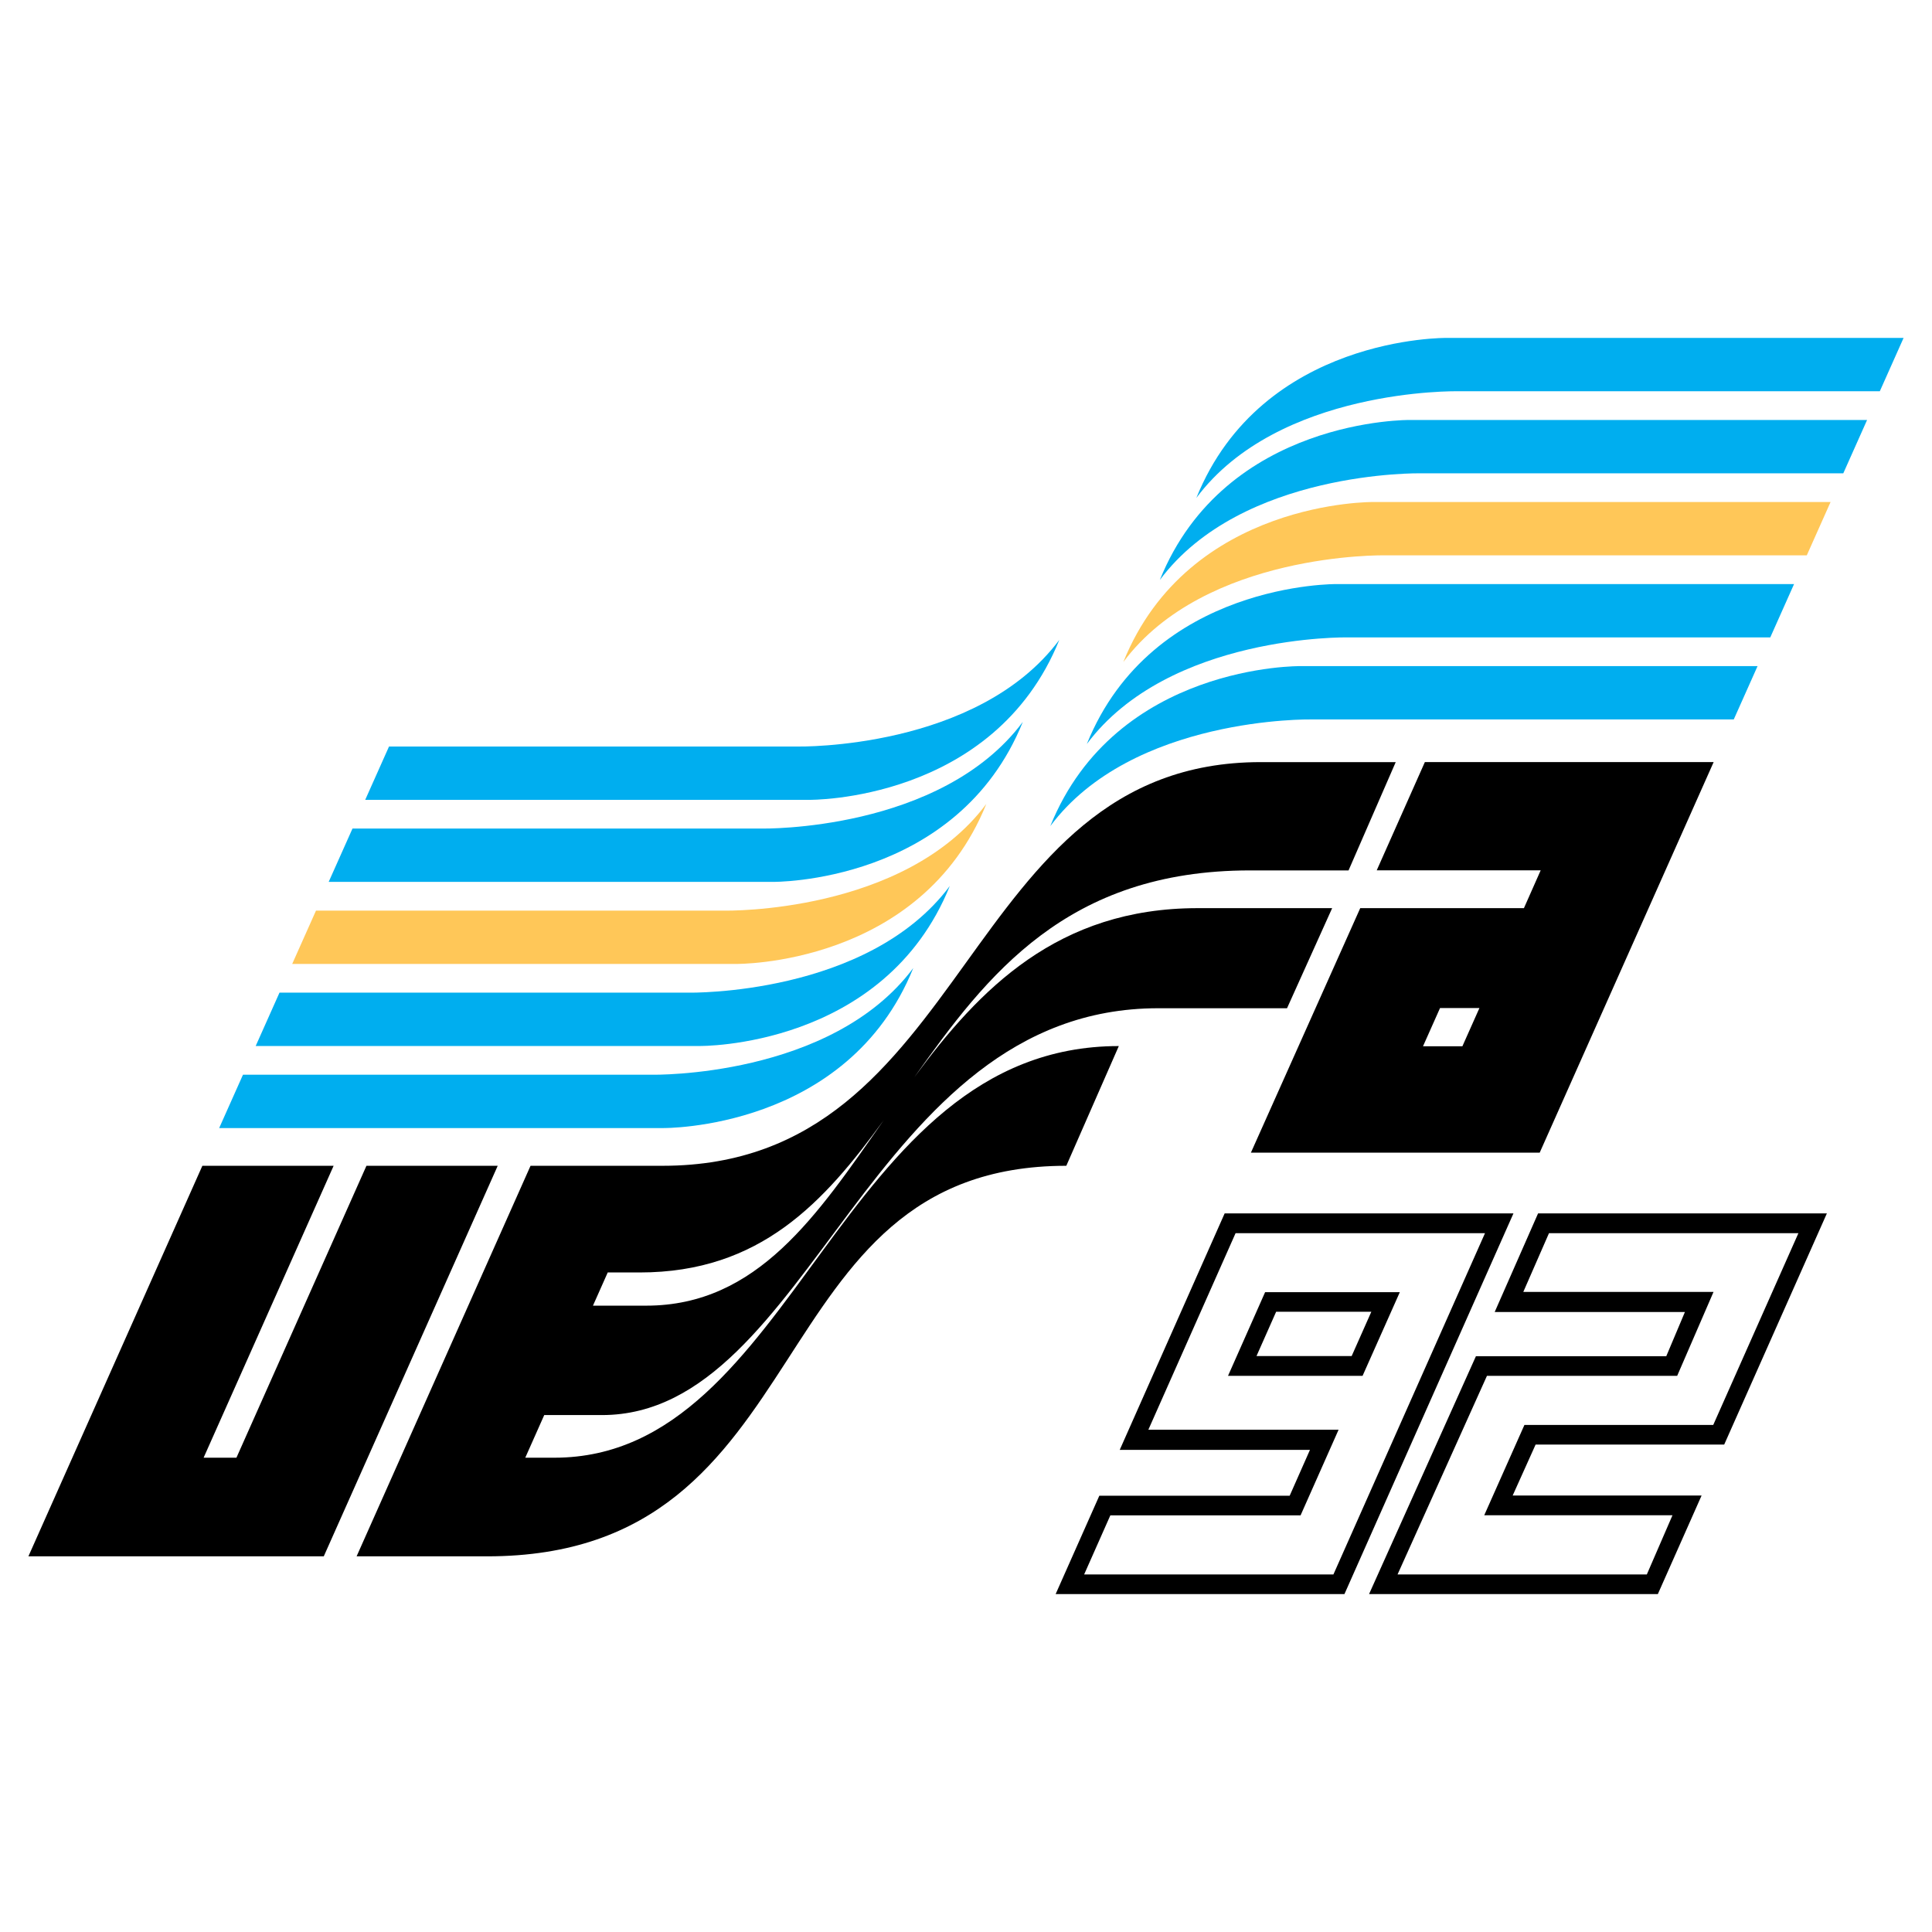 <?xml version="1.0" encoding="utf-8"?>
<!-- Generator: Adobe Illustrator 13.0.0, SVG Export Plug-In . SVG Version: 6.00 Build 14948)  -->
<!DOCTYPE svg PUBLIC "-//W3C//DTD SVG 1.0//EN" "http://www.w3.org/TR/2001/REC-SVG-20010904/DTD/svg10.dtd">
<svg version="1.0" id="Layer_1" xmlns="http://www.w3.org/2000/svg" xmlns:xlink="http://www.w3.org/1999/xlink" x="0px" y="0px"
	 width="192.756px" height="192.756px" viewBox="0 0 192.756 192.756" enable-background="new 0 0 192.756 192.756"
	 xml:space="preserve">
<g>
	<polygon fill-rule="evenodd" clip-rule="evenodd" fill="#FFFFFF" points="0,0 192.756,0 192.756,192.756 0,192.756 0,0 	"/>
	<path fill-rule="evenodd" clip-rule="evenodd" fill="#00AEEF" d="M105.689,63.839c-6.549,16.208-24.966,15.962-24.966,15.962
		H36.437l2.375-5.32h40.848C79.659,74.48,97.504,74.807,105.689,63.839L105.689,63.839z"/>
	<path fill-rule="evenodd" clip-rule="evenodd" fill="#00AEEF" d="M102.047,72.024C95.498,88.232,77.08,87.986,77.08,87.986H32.793
		l2.375-5.32h40.848C76.016,82.666,93.861,82.993,102.047,72.024L102.047,72.024z"/>
	<path fill-rule="evenodd" clip-rule="evenodd" fill="#00AEEF" d="M94.762,88.396c-6.549,16.209-24.967,15.963-24.967,15.963H25.51
		l2.375-5.322h40.845C68.729,99.037,86.576,99.365,94.762,88.396L94.762,88.396z"/>
	<path fill-rule="evenodd" clip-rule="evenodd" fill="#00AEEF" d="M91.118,96.582c-6.548,16.209-24.966,15.965-24.966,15.965H21.867
		l2.375-5.322h40.847C65.088,107.225,82.933,107.553,91.118,96.582L91.118,96.582z"/>
	<path fill-rule="evenodd" clip-rule="evenodd" fill="#00AEEF" d="M104.789,82.42c6.549-16.208,24.968-15.962,24.968-15.962h45.595
		l-2.374,5.32H130.82C130.82,71.778,112.975,71.452,104.789,82.42L104.789,82.42z"/>
	<path fill-rule="evenodd" clip-rule="evenodd" fill="#00AEEF" d="M108.432,74.234c6.549-16.208,24.967-15.962,24.967-15.962h45.595
		l-2.372,5.32h-42.158C134.463,63.593,116.618,63.265,108.432,74.234L108.432,74.234z"/>
	<path fill-rule="evenodd" clip-rule="evenodd" fill="#00AEEF" d="M115.717,57.863c6.549-16.208,24.968-15.963,24.968-15.963h45.595
		l-2.374,5.321h-42.156C141.749,47.221,123.902,46.894,115.717,57.863L115.717,57.863z"/>
	<path fill-rule="evenodd" clip-rule="evenodd" fill="#00AEEF" d="M119.36,49.677c6.549-16.208,24.966-15.963,24.966-15.963h45.595
		l-2.372,5.322h-42.158C145.391,39.036,127.546,38.708,119.36,49.677L119.36,49.677z"/>
	<path fill-rule="evenodd" clip-rule="evenodd" fill="#FFC758" d="M98.405,80.21c-6.549,16.208-24.969,15.962-24.969,15.962H29.153
		l2.374-5.32h40.847C72.373,90.852,90.218,91.18,98.405,80.21L98.405,80.21z"/>
	<path fill-rule="evenodd" clip-rule="evenodd" fill="#FFC758" d="M112.075,66.048c6.549-16.208,24.967-15.963,24.967-15.963h45.595
		l-2.374,5.322h-42.157C138.105,55.407,120.261,55.079,112.075,66.048L112.075,66.048z"/>
	<polygon fill-rule="evenodd" clip-rule="evenodd" points="23.589,145.436 20.314,145.436 33.285,116.311 20.19,116.311 
		2.834,155.275 32.303,155.275 49.657,116.311 36.56,116.311 23.589,145.436 	"/>
	<path fill-rule="evenodd" clip-rule="evenodd" d="M124.722,86.841h9.823l4.707-10.805h-13.466
		c-30.205,0-28.568,40.275-59.676,40.275H52.932l-17.354,38.965h13.016c33.889,0,26.521-38.965,57.792-38.965l5.238-11.945
		c-28.158,0-32.088,41.07-56.318,41.07h-2.9l1.892-4.254h5.756c20.957,0,26.523-40.59,55.501-40.59h12.852l4.502-9.986h-13.424
		c-13.931,0-21.755,8.039-28.269,16.877C98.464,97.263,106.445,86.841,124.722,86.841L124.722,86.841L124.722,86.841z
		 M64.474,130.266H59.16l1.473-3.312h3.186c12.051,0,18.404-7.018,24.339-15.182C81.563,121.221,75.575,130.266,64.474,130.266
		L64.474,130.266z"/>
	<path fill-rule="evenodd" clip-rule="evenodd" d="M142.158,76.036l-4.802,10.798h16.358l-1.671,3.771h-16.332l-10.908,24.396
		h28.813l17.354-38.966H142.158L142.158,76.036L142.158,76.036z M141.974,104.385l1.698-3.811h3.93l-1.699,3.811H141.974
		L141.974,104.385z"/>
	<path fill-rule="evenodd" clip-rule="evenodd" d="M122.184,121.061l-10.468,23.592h18.979l-2.023,4.574h-18.991l-4.359,9.814
		h28.814l16.862-37.98H122.184L122.184,121.061L122.184,121.061z M133.036,157.082h-24.87l2.614-5.896h18.979l3.791-8.539h-18.979
		l8.703-19.613h24.885L133.036,157.082L133.036,157.082z"/>
	<path fill-rule="evenodd" clip-rule="evenodd" d="M172.023,144.127l10.245-23.066h-28.814l-4.329,9.84h18.979l-1.86,4.41h-18.991
		l-10.661,23.73h28.812l4.365-9.834h-18.848l2.286-5.08H172.023L172.023,144.127L172.023,144.127z M148.082,151.178h18.782
		l-2.559,5.904h-24.87l8.918-19.812h18.979l3.627-8.375H151.98l2.563-5.861h24.885l-8.498,19.133h-18.838L148.082,151.178
		L148.082,151.178z"/>
	<polygon fill-rule="evenodd" clip-rule="evenodd" points="127.322,130.871 136.819,130.871 134.856,135.293 125.362,135.293 
		127.322,130.871 126.221,128.918 122.52,137.268 135.944,137.268 139.661,128.918 126.221,128.918 127.322,130.871 	"/>
</g>
</svg>

